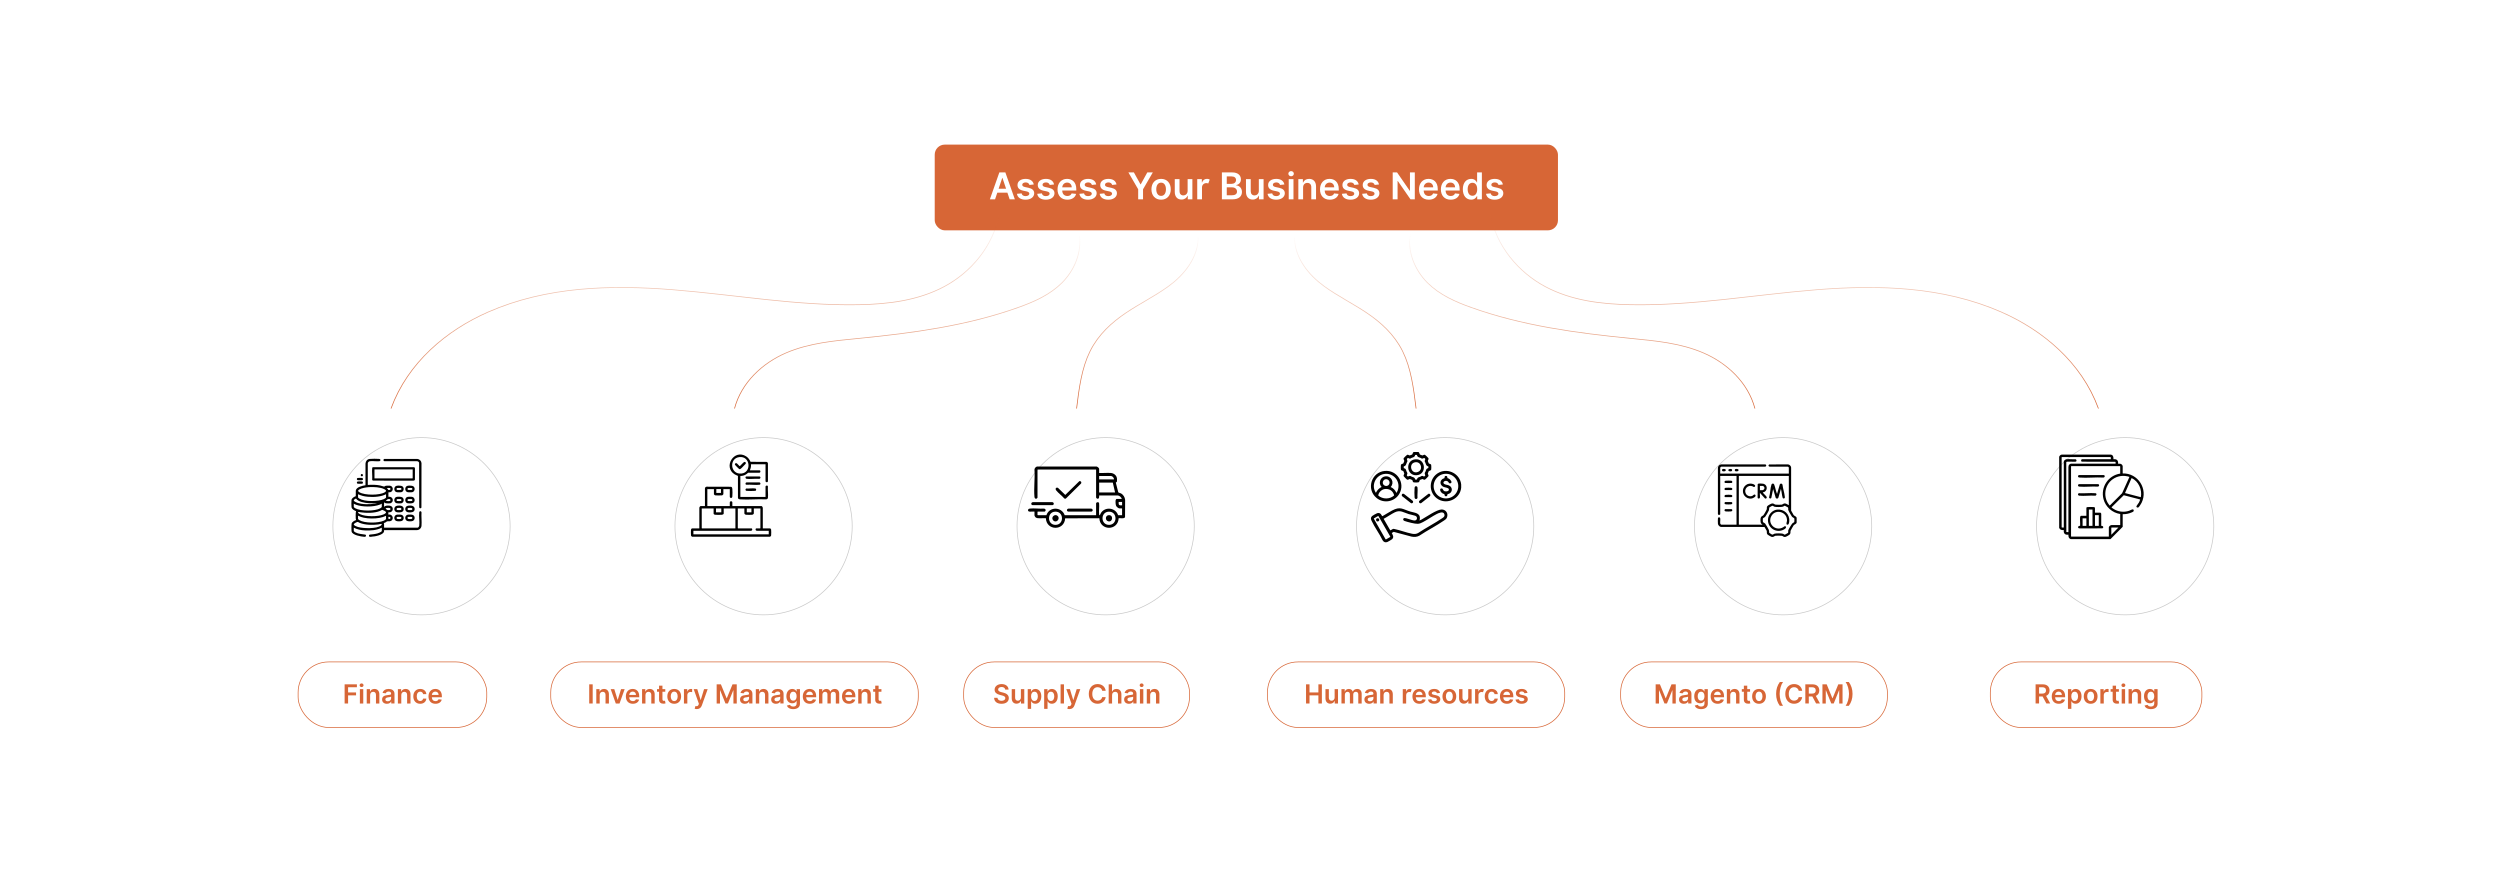 <?xml version="1.0" encoding="UTF-8"?>
<svg id="Layer_1" data-name="Layer 1" xmlns="http://www.w3.org/2000/svg" xmlns:xlink="http://www.w3.org/1999/xlink" viewBox="0 0 860 300">
  <defs>
    <filter id="drop-shadow-5" x="304.4" y="105.076" width="152.16" height="152.16" filterUnits="userSpaceOnUse">
      <feOffset dx="10" dy="10"/>
      <feGaussianBlur result="blur" stdDeviation="15"/>
      <feFlood flood-color="#000" flood-opacity=".06"/>
      <feComposite in2="blur" operator="in"/>
      <feComposite in="SourceGraphic"/>
    </filter>
    <filter id="drop-shadow-6" x="421.52" y="105.076" width="151.68" height="152.16" filterUnits="userSpaceOnUse">
      <feOffset dx="10" dy="10"/>
      <feGaussianBlur result="blur-2" stdDeviation="15"/>
      <feFlood flood-color="#000" flood-opacity=".06"/>
      <feComposite in2="blur-2" operator="in"/>
      <feComposite in="SourceGraphic"/>
    </filter>
    <filter id="drop-shadow-7" x="537.68" y="105.076" width="151.68" height="152.16" filterUnits="userSpaceOnUse">
      <feOffset dx="10" dy="10"/>
      <feGaussianBlur result="blur-3" stdDeviation="15"/>
      <feFlood flood-color="#000" flood-opacity=".06"/>
      <feComposite in2="blur-3" operator="in"/>
      <feComposite in="SourceGraphic"/>
    </filter>
    <filter id="drop-shadow-8" x="655.28" y="105.076" width="151.68" height="152.16" filterUnits="userSpaceOnUse">
      <feOffset dx="10" dy="10"/>
      <feGaussianBlur result="blur-4" stdDeviation="15"/>
      <feFlood flood-color="#000" flood-opacity=".06"/>
      <feComposite in2="blur-4" operator="in"/>
      <feComposite in="SourceGraphic"/>
    </filter>
    <filter id="drop-shadow-9" x="69.2" y="105.076" width="151.68" height="152.16" filterUnits="userSpaceOnUse">
      <feOffset dx="10" dy="10"/>
      <feGaussianBlur result="blur-5" stdDeviation="15"/>
      <feFlood flood-color="#000" flood-opacity=".06"/>
      <feComposite in2="blur-5" operator="in"/>
      <feComposite in="SourceGraphic"/>
    </filter>
    <filter id="drop-shadow-10" x="186.8" y="105.076" width="152.16" height="152.16" filterUnits="userSpaceOnUse">
      <feOffset dx="10" dy="10"/>
      <feGaussianBlur result="blur-6" stdDeviation="15"/>
      <feFlood flood-color="#000" flood-opacity=".06"/>
      <feComposite in2="blur-6" operator="in"/>
      <feComposite in="SourceGraphic"/>
    </filter>
    <linearGradient id="linear-gradient" x1="239.1" y1="140.581" x2="239.1" y2="73.565" gradientUnits="userSpaceOnUse">
      <stop offset="0" stop-color="#d76636"/>
      <stop offset="1" stop-color="#d76636" stop-opacity="0"/>
    </linearGradient>
    <linearGradient id="linear-gradient-2" x1="312.067" y1="140.57" x2="312.067" y2="80.532" xlink:href="#linear-gradient"/>
    <linearGradient id="linear-gradient-3" x1="617.268" y1="140.581" x2="617.268" y2="73.565" xlink:href="#linear-gradient"/>
    <linearGradient id="linear-gradient-4" x1="544.301" y1="140.57" x2="544.301" y2="80.532" xlink:href="#linear-gradient"/>
    <linearGradient id="linear-gradient-5" x1="466.211" y1="140.553" x2="466.211" y2="80.973" xlink:href="#linear-gradient"/>
    <linearGradient id="linear-gradient-6" x1="391.27" y1="140.553" x2="391.27" y2="80.973" xlink:href="#linear-gradient"/>
  </defs>
  <rect y="0" width="860" height="300" fill="#fff"/>
  <g>
    <g>
      <rect x="321.544" y="49.747" width="214.394" height="29.491" rx="3.455" ry="3.455" fill="#d76636"/>
      <g>
        <path d="M340.518,68.561l3.256-9.25h2.069l3.261,9.25h-1.789l-.768-2.281h-3.478l-.764,2.281h-1.789ZM346.096,64.934l-1.251-3.727h-.072l-1.252,3.727h2.575Z" fill="#fff"/>
        <path d="M354.128,63.619c-.127-.456-.524-.867-1.278-.867-.682,0-1.202.325-1.197.795-.004.402.276.646.981.805l1.183.252c1.31.285,1.947.891,1.951,1.879-.004,1.315-1.228,2.214-2.963,2.214-1.703,0-2.773-.755-2.976-2.028l1.594-.153c.14.623.627.948,1.377.948.777,0,1.292-.356,1.292-.831,0-.393-.298-.65-.935-.79l-1.184-.249c-1.333-.275-1.956-.943-1.951-1.955-.004-1.283,1.134-2.104,2.805-2.104,1.626,0,2.565.749,2.791,1.924l-1.49.162Z" fill="#fff"/>
        <path d="M361.104,63.619c-.127-.456-.524-.867-1.278-.867-.682,0-1.202.325-1.197.795-.004.402.276.646.981.805l1.183.252c1.31.285,1.947.891,1.951,1.879-.004,1.315-1.228,2.214-2.963,2.214-1.703,0-2.773-.755-2.976-2.028l1.594-.153c.14.623.627.948,1.377.948.777,0,1.292-.356,1.292-.831,0-.393-.298-.65-.935-.79l-1.184-.249c-1.333-.275-1.956-.943-1.951-1.955-.004-1.283,1.134-2.104,2.805-2.104,1.626,0,2.565.749,2.791,1.924l-1.49.162Z" fill="#fff"/>
        <path d="M363.79,65.133c0-2.142,1.296-3.6,3.284-3.6,1.707,0,3.17,1.07,3.17,3.504v.502h-4.832c.014,1.188.713,1.883,1.77,1.883.705,0,1.247-.307,1.468-.894l1.526.171c-.289,1.206-1.4,1.997-3.017,1.997-2.091,0-3.37-1.387-3.37-3.563ZM368.677,64.436c-.009-.943-.642-1.63-1.581-1.63-.976,0-1.63.745-1.68,1.63h3.261Z" fill="#fff"/>
        <path d="M375.612,63.619c-.127-.456-.524-.867-1.278-.867-.682,0-1.202.325-1.197.795-.004.402.276.646.981.805l1.183.252c1.31.285,1.947.891,1.951,1.879-.004,1.315-1.228,2.214-2.963,2.214-1.703,0-2.773-.755-2.976-2.028l1.594-.153c.14.623.627.948,1.377.948.777,0,1.292-.356,1.292-.831,0-.393-.298-.65-.935-.79l-1.184-.249c-1.333-.275-1.956-.943-1.951-1.955-.004-1.283,1.134-2.104,2.805-2.104,1.626,0,2.565.749,2.791,1.924l-1.49.162Z" fill="#fff"/>
        <path d="M382.588,63.619c-.126-.456-.523-.867-1.278-.867-.682,0-1.202.325-1.197.795-.005.402.275.646.98.805l1.183.252c1.31.285,1.947.891,1.951,1.879-.004,1.315-1.228,2.214-2.963,2.214-1.703,0-2.773-.755-2.977-2.028l1.595-.153c.14.623.628.948,1.377.948.777,0,1.292-.356,1.292-.831,0-.393-.298-.65-.935-.79l-1.184-.249c-1.332-.275-1.956-.943-1.951-1.955-.004-1.283,1.134-2.104,2.805-2.104,1.626,0,2.565.749,2.792,1.924l-1.491.162Z" fill="#fff"/>
        <path d="M390.059,59.31l2.263,4.092h.091l2.263-4.092h1.893l-3.365,5.799v3.451h-1.671v-3.451l-3.365-5.799h1.893Z" fill="#fff"/>
        <path d="M396.095,65.119c0-2.15,1.292-3.586,3.324-3.586s3.324,1.435,3.324,3.586c0,2.146-1.292,3.577-3.324,3.577s-3.324-1.432-3.324-3.577ZM401.086,65.114c0-1.269-.551-2.285-1.657-2.285-1.125,0-1.676,1.017-1.676,2.285,0,1.27.551,2.272,1.676,2.272,1.106,0,1.657-1.003,1.657-2.272Z" fill="#fff"/>
        <path d="M408.541,61.623h1.635v6.938h-1.585v-1.233h-.072c-.316.777-1.048,1.323-2.086,1.323-1.364,0-2.312-.943-2.312-2.61v-4.417h1.635v4.164c0,.881.524,1.437,1.31,1.437.723,0,1.477-.524,1.477-1.581v-4.019Z" fill="#fff"/>
        <path d="M411.849,61.623h1.585v1.156h.072c.253-.804.913-1.256,1.712-1.256.375,0,.686.1.93.253l-.506,1.355c-.176-.081-.379-.144-.645-.144-.854,0-1.513.618-1.513,1.495v4.078h-1.635v-6.938Z" fill="#fff"/>
        <path d="M420.332,59.31h3.541c2.006,0,2.999,1.02,2.999,2.398,0,1.125-.713,1.757-1.617,1.969v.091c.985.05,1.978.872,1.978,2.272,0,1.441-1.039,2.521-3.157,2.521h-3.745v-9.25ZM423.666,63.244c.872,0,1.531-.506,1.531-1.318,0-.714-.51-1.233-1.495-1.233h-1.694v2.552h1.658ZM423.81,67.16c1.215,0,1.721-.515,1.721-1.251,0-.826-.641-1.459-1.675-1.459h-1.848v2.71h1.802Z" fill="#fff"/>
        <path d="M433.035,61.623h1.635v6.938h-1.586v-1.233h-.072c-.315.777-1.047,1.323-2.086,1.323-1.364,0-2.312-.943-2.312-2.61v-4.417h1.635v4.164c0,.881.524,1.437,1.31,1.437.723,0,1.478-.524,1.478-1.581v-4.019Z" fill="#fff"/>
        <path d="M440.336,63.619c-.127-.456-.524-.867-1.278-.867-.683,0-1.201.325-1.197.795-.004.402.275.646.981.805l1.184.252c1.31.285,1.946.891,1.951,1.879-.005,1.315-1.228,2.214-2.963,2.214-1.703,0-2.773-.755-2.977-2.028l1.594-.153c.141.623.628.948,1.378.948.777,0,1.292-.356,1.292-.831,0-.393-.298-.65-.935-.79l-1.183-.249c-1.333-.275-1.956-.943-1.951-1.955-.005-1.283,1.133-2.104,2.805-2.104,1.626,0,2.565.749,2.791,1.924l-1.49.162Z" fill="#fff"/>
        <path d="M443.193,59.753c0-.492.424-.89.948-.89.519,0,.944.398.944.89,0,.488-.425.886-.944.886-.524,0-.948-.398-.948-.886ZM443.319,61.623h1.636v6.938h-1.636v-6.938Z" fill="#fff"/>
        <path d="M448.266,68.561h-1.635v-6.938h1.562v1.179h.082c.316-.772,1.029-1.269,2.068-1.269,1.432,0,2.38.948,2.376,2.61v4.417h-1.636v-4.164c0-.926-.506-1.481-1.35-1.481-.863,0-1.469.578-1.469,1.581v4.064Z" fill="#fff"/>
        <path d="M454.081,65.133c0-2.142,1.296-3.6,3.283-3.6,1.708,0,3.171,1.07,3.171,3.504v.502h-4.833c.014,1.188.714,1.883,1.77,1.883.705,0,1.247-.307,1.469-.894l1.526.171c-.289,1.206-1.4,1.997-3.018,1.997-2.091,0-3.369-1.387-3.369-3.563ZM458.968,64.436c-.009-.943-.642-1.63-1.581-1.63-.975,0-1.63.745-1.68,1.63h3.261Z" fill="#fff"/>
        <path d="M465.904,63.619c-.127-.456-.524-.867-1.278-.867-.683,0-1.201.325-1.197.795-.004.402.275.646.981.805l1.184.252c1.31.285,1.946.891,1.951,1.879-.005,1.315-1.228,2.214-2.963,2.214-1.703,0-2.773-.755-2.977-2.028l1.594-.153c.141.623.628.948,1.378.948.777,0,1.292-.356,1.292-.831,0-.393-.298-.65-.935-.79l-1.183-.249c-1.333-.275-1.956-.943-1.951-1.955-.005-1.283,1.133-2.104,2.805-2.104,1.626,0,2.565.749,2.791,1.924l-1.49.162Z" fill="#fff"/>
        <path d="M472.881,63.619c-.127-.456-.524-.867-1.278-.867-.683,0-1.201.325-1.197.795-.004.402.275.646.981.805l1.184.252c1.31.285,1.946.891,1.951,1.879-.005,1.315-1.228,2.214-2.963,2.214-1.703,0-2.773-.755-2.977-2.028l1.594-.153c.141.623.628.948,1.378.948.777,0,1.292-.356,1.292-.831,0-.393-.298-.65-.935-.79l-1.183-.249c-1.333-.275-1.956-.943-1.951-1.955-.005-1.283,1.133-2.104,2.805-2.104,1.626,0,2.565.749,2.791,1.924l-1.49.162Z" fill="#fff"/>
        <path d="M486.691,68.561h-1.49l-4.358-6.301h-.077v6.301h-1.676v-9.25h1.5l4.354,6.305h.082v-6.305h1.666v9.25Z" fill="#fff"/>
        <path d="M488.133,65.133c0-2.142,1.296-3.6,3.283-3.6,1.708,0,3.171,1.07,3.171,3.504v.502h-4.833c.014,1.188.714,1.883,1.77,1.883.705,0,1.247-.307,1.468-.894l1.527.171c-.289,1.206-1.4,1.997-3.018,1.997-2.091,0-3.369-1.387-3.369-3.563ZM493.019,64.436c-.009-.943-.641-1.63-1.58-1.63-.977,0-1.631.745-1.681,1.63h3.261Z" fill="#fff"/>
        <path d="M495.665,65.133c0-2.142,1.296-3.6,3.283-3.6,1.708,0,3.171,1.07,3.171,3.504v.502h-4.833c.014,1.188.714,1.883,1.77,1.883.705,0,1.247-.307,1.469-.894l1.526.171c-.289,1.206-1.4,1.997-3.018,1.997-2.091,0-3.369-1.387-3.369-3.563ZM500.552,64.436c-.009-.943-.642-1.63-1.581-1.63-.975,0-1.63.745-1.68,1.63h3.261Z" fill="#fff"/>
        <path d="M503.21,65.101c0-2.312,1.26-3.567,2.863-3.567,1.224,0,1.734.735,1.983,1.237h.067v-3.46h1.64v9.25h-1.608v-1.093h-.099c-.258.506-.795,1.215-1.988,1.215-1.635,0-2.858-1.296-2.858-3.582ZM508.155,65.092c0-1.346-.578-2.218-1.63-2.218-1.089,0-1.648.926-1.648,2.218,0,1.301.568,2.249,1.648,2.249,1.043,0,1.63-.903,1.63-2.249Z" fill="#fff"/>
        <path d="M515.497,63.619c-.127-.456-.524-.867-1.278-.867-.682,0-1.201.325-1.197.795-.004.402.275.646.981.805l1.184.252c1.31.285,1.946.891,1.951,1.879-.005,1.315-1.228,2.214-2.963,2.214-1.703,0-2.773-.755-2.977-2.028l1.594-.153c.141.623.628.948,1.378.948.776,0,1.292-.356,1.292-.831,0-.393-.299-.65-.935-.79l-1.183-.249c-1.333-.275-1.956-.943-1.951-1.955-.005-1.283,1.134-2.104,2.805-2.104,1.626,0,2.565.749,2.791,1.924l-1.49.162Z" fill="#fff"/>
      </g>
    </g>
    <g>
      <rect x="102.552" y="227.704" width="64.894" height="22.549" rx="10.479" ry="10.479" fill="#fff" stroke="#d76636" stroke-miterlimit="10" stroke-width=".25"/>
      <g>
        <path d="M118.549,235.41h4.224v1.001h-3.03v1.79h2.74v1.002h-2.74v2.801h-1.194v-6.594Z" fill="#d76636"/>
        <path d="M123.707,235.726c0-.351.303-.634.676-.634.37,0,.673.283.673.634,0,.348-.303.631-.673.631-.373,0-.676-.283-.676-.631ZM123.796,237.059h1.165v4.945h-1.165v-4.945Z" fill="#d76636"/>
        <path d="M127.321,242.004h-1.165v-4.945h1.114v.84h.058c.225-.55.734-.904,1.474-.904,1.021,0,1.697.676,1.694,1.861v3.148h-1.165v-2.969c0-.66-.361-1.056-.963-1.056-.615,0-1.046.412-1.046,1.127v2.897Z" fill="#d76636"/>
        <path d="M131.441,240.616c0-1.114.917-1.4,1.877-1.504.873-.093,1.223-.109,1.223-.444v-.019c0-.486-.296-.764-.837-.764-.57,0-.898.29-1.014.628l-1.088-.154c.258-.901,1.056-1.365,2.096-1.365.943,0,2.009.393,2.009,1.7v3.31h-1.12v-.68h-.039c-.213.416-.676.779-1.452.779-.943,0-1.655-.515-1.655-1.487ZM134.545,240.23v-.582c-.151.122-.763.199-1.069.241-.521.074-.911.261-.911.708,0,.429.348.65.834.65.702,0,1.146-.467,1.146-1.018Z" fill="#d76636"/>
        <path d="M138.038,242.004h-1.165v-4.945h1.114v.84h.058c.225-.55.734-.904,1.474-.904,1.021,0,1.697.676,1.694,1.861v3.148h-1.165v-2.969c0-.66-.361-1.056-.963-1.056-.615,0-1.046.412-1.046,1.127v2.897Z" fill="#d76636"/>
        <path d="M142.177,239.551c0-1.51.915-2.557,2.363-2.557,1.208,0,2.044.705,2.125,1.777h-1.114c-.09-.477-.435-.837-.995-.837-.718,0-1.198.599-1.198,1.597,0,1.011.47,1.619,1.198,1.619.512,0,.895-.306.995-.837h1.114c-.084,1.05-.876,1.787-2.119,1.787-1.478,0-2.37-1.053-2.37-2.55Z" fill="#d76636"/>
        <path d="M147.402,239.56c0-1.526.924-2.566,2.341-2.566,1.217,0,2.26.763,2.26,2.498v.357h-3.445c.01.847.509,1.343,1.262,1.343.502,0,.889-.219,1.046-.638l1.088.123c-.206.859-.998,1.423-2.151,1.423-1.491,0-2.402-.988-2.402-2.54ZM150.886,239.065c-.006-.673-.458-1.162-1.127-1.162-.695,0-1.162.531-1.198,1.162h2.325Z" fill="#d76636"/>
      </g>
    </g>
    <g>
      <rect x="331.5" y="227.704" width="77.693" height="22.549" rx="10.479" ry="10.479" fill="#fff" stroke="#d76636" stroke-miterlimit="10" stroke-width=".25"/>
      <g>
        <path d="M344.552,236.331c-.747,0-1.191.363-1.195.859-.006.551.58.779,1.121.908l.618.154c.992.235,1.935.757,1.938,1.899-.003,1.162-.92,1.951-2.502,1.951-1.536,0-2.511-.737-2.56-2.048h1.175c.048.692.627,1.027,1.375,1.027.779,0,1.313-.377,1.317-.94-.003-.512-.473-.733-1.185-.914l-.75-.193c-1.085-.28-1.758-.824-1.758-1.77-.003-1.165,1.037-1.944,2.421-1.944,1.403,0,2.353.788,2.376,1.902h-1.149c-.061-.56-.531-.892-1.243-.892Z" fill="#d76636"/>
        <path d="M351.185,237.059h1.165v4.945h-1.13v-.879h-.051c-.226.554-.747.943-1.488.943-.972,0-1.648-.673-1.648-1.861v-3.148h1.165v2.969c0,.628.373,1.023.934,1.023.515,0,1.053-.373,1.053-1.127v-2.865Z" fill="#d76636"/>
        <path d="M353.538,237.059h1.147v.817h.067c.177-.357.541-.882,1.414-.882,1.143,0,2.041.895,2.041,2.544,0,1.629-.873,2.553-2.038,2.553-.85,0-1.233-.506-1.417-.866h-.048v2.634h-1.165v-6.8ZM355.844,241.135c.769,0,1.175-.676,1.175-1.603,0-.921-.399-1.581-1.175-1.581-.75,0-1.163.622-1.163,1.581s.418,1.603,1.163,1.603Z" fill="#d76636"/>
        <path d="M359.19,237.059h1.147v.817h.067c.177-.357.541-.882,1.414-.882,1.143,0,2.041.895,2.041,2.544,0,1.629-.873,2.553-2.038,2.553-.85,0-1.233-.506-1.417-.866h-.048v2.634h-1.165v-6.8ZM361.496,241.135c.769,0,1.175-.676,1.175-1.603,0-.921-.399-1.581-1.175-1.581-.75,0-1.163.622-1.163,1.581s.418,1.603,1.163,1.603Z" fill="#d76636"/>
        <path d="M366.008,242.004h-1.165v-6.594h1.165v6.594Z" fill="#d76636"/>
        <path d="M367.15,243.797l.271-.934c.509.148.847.103,1.065-.44l.116-.315-1.794-5.049h1.236l1.14,3.734h.052l1.143-3.734h1.24l-1.996,5.589c-.277.779-.837,1.282-1.739,1.282-.341,0-.602-.078-.734-.133Z" fill="#d76636"/>
        <path d="M379.152,237.635c-.139-.789-.767-1.242-1.568-1.242-1.079,0-1.838.827-1.838,2.314,0,1.514.766,2.314,1.835,2.314.789,0,1.42-.435,1.571-1.207l1.204.007c-.184,1.259-1.224,2.272-2.792,2.272-1.739,0-3.02-1.259-3.02-3.387,0-2.132,1.297-3.387,3.02-3.387,1.462,0,2.588.85,2.792,2.314h-1.204Z" fill="#d76636"/>
        <path d="M382.555,242.004h-1.165v-6.594h1.14v2.488h.058c.229-.56.712-.904,1.472-.904,1.027,0,1.703.667,1.703,1.861v3.148h-1.165v-2.969c0-.666-.361-1.056-.972-1.056-.625,0-1.069.412-1.069,1.127v2.897Z" fill="#d76636"/>
        <path d="M386.704,240.616c0-1.114.917-1.4,1.877-1.504.873-.093,1.223-.109,1.223-.444v-.019c0-.486-.296-.764-.837-.764-.57,0-.898.29-1.014.628l-1.088-.154c.258-.901,1.056-1.365,2.096-1.365.943,0,2.009.393,2.009,1.7v3.31h-1.12v-.68h-.039c-.213.416-.676.779-1.452.779-.943,0-1.655-.515-1.655-1.487ZM389.808,240.23v-.582c-.151.122-.763.199-1.069.241-.521.074-.911.261-.911.708,0,.429.348.65.834.65.702,0,1.146-.467,1.146-1.018Z" fill="#d76636"/>
        <path d="M392.045,235.726c0-.351.303-.634.676-.634.371,0,.673.283.673.634,0,.348-.303.631-.673.631-.373,0-.676-.283-.676-.631ZM392.135,237.059h1.165v4.945h-1.165v-4.945Z" fill="#d76636"/>
        <path d="M395.659,242.004h-1.165v-4.945h1.114v.84h.058c.225-.55.734-.904,1.474-.904,1.021,0,1.697.676,1.694,1.861v3.148h-1.165v-2.969c0-.66-.361-1.056-.963-1.056-.615,0-1.046.412-1.046,1.127v2.897Z" fill="#d76636"/>
      </g>
    </g>
    <g>
      <rect x="436.008" y="227.704" width="102.253" height="22.549" rx="10.479" ry="10.479" fill="#fff" stroke="#d76636" stroke-miterlimit="10" stroke-width=".25"/>
      <g>
        <path d="M449.278,235.41h1.194v2.791h3.056v-2.791h1.197v6.594h-1.197v-2.801h-3.056v2.801h-1.194v-6.594Z" fill="#d76636"/>
        <path d="M459.111,237.059h1.165v4.945h-1.13v-.879h-.052c-.225.554-.747.943-1.487.943-.972,0-1.648-.673-1.648-1.861v-3.148h1.166v2.969c0,.628.373,1.023.934,1.023.515,0,1.053-.373,1.053-1.127v-2.865Z" fill="#d76636"/>
        <path d="M461.463,237.059h1.114v.84h.058c.206-.562.702-.904,1.365-.904.667,0,1.147.345,1.336.904h.052c.219-.55.767-.904,1.484-.904.908,0,1.545.586,1.545,1.69v3.319h-1.168v-3.139c0-.612-.374-.889-.844-.889-.564,0-.895.386-.895.943v3.084h-1.143v-3.188c0-.509-.338-.84-.831-.84-.502,0-.907.412-.907,1.02v3.007h-1.166v-4.945Z" fill="#d76636"/>
        <path d="M469.356,240.616c0-1.114.917-1.4,1.877-1.504.872-.093,1.224-.109,1.224-.444v-.019c0-.486-.297-.764-.837-.764-.57,0-.898.29-1.015.628l-1.088-.154c.257-.901,1.056-1.365,2.096-1.365.943,0,2.009.393,2.009,1.7v3.31h-1.12v-.68h-.039c-.212.416-.676.779-1.452.779-.943,0-1.654-.515-1.654-1.487ZM472.459,240.23v-.582c-.151.122-.763.199-1.069.241-.521.074-.911.261-.911.708,0,.429.349.65.834.65.702,0,1.147-.467,1.147-1.018Z" fill="#d76636"/>
        <path d="M475.952,242.004h-1.166v-4.945h1.114v.84h.058c.226-.55.734-.904,1.475-.904,1.02,0,1.697.676,1.693,1.861v3.148h-1.165v-2.969c0-.66-.36-1.056-.963-1.056-.615,0-1.046.412-1.046,1.127v2.897Z" fill="#d76636"/>
        <path d="M482.55,237.059h1.13v.824h.052c.181-.573.65-.895,1.221-.895.267,0,.489.071.663.181l-.36.966c-.126-.058-.271-.102-.461-.102-.608,0-1.078.44-1.078,1.065v2.907h-1.166v-4.945Z" fill="#d76636"/>
        <path d="M485.876,239.56c0-1.526.924-2.566,2.34-2.566,1.218,0,2.261.763,2.261,2.498v.357h-3.445c.01.847.509,1.343,1.263,1.343.502,0,.889-.219,1.046-.638l1.088.123c-.206.859-.998,1.423-2.15,1.423-1.49,0-2.401-.988-2.401-2.54ZM489.359,239.065c-.007-.673-.457-1.162-1.127-1.162-.695,0-1.162.531-1.197,1.162h2.324Z" fill="#d76636"/>
        <path d="M494.298,238.481c-.091-.325-.374-.618-.911-.618-.486,0-.856.232-.854.566-.003.287.196.461.698.573l.844.181c.934.203,1.388.634,1.391,1.339-.003.938-.875,1.578-2.111,1.578-1.214,0-1.978-.538-2.122-1.445l1.137-.109c.1.443.447.676.981.676.554,0,.921-.255.921-.593,0-.28-.212-.464-.666-.564l-.844-.177c-.95-.196-1.395-.673-1.391-1.395-.004-.914.808-1.5,1.999-1.5,1.159,0,1.829.534,1.99,1.372l-1.062.115Z" fill="#d76636"/>
        <path d="M496.207,239.551c0-1.533.921-2.557,2.369-2.557,1.449,0,2.37,1.023,2.37,2.557,0,1.529-.921,2.55-2.37,2.55-1.448,0-2.369-1.02-2.369-2.55ZM499.765,239.547c0-.904-.394-1.629-1.182-1.629-.802,0-1.194.725-1.194,1.629,0,.905.393,1.62,1.194,1.62.788,0,1.182-.715,1.182-1.62Z" fill="#d76636"/>
        <path d="M505.073,237.059h1.165v4.945h-1.13v-.879h-.052c-.225.554-.746.943-1.487.943-.972,0-1.648-.673-1.648-1.861v-3.148h1.166v2.969c0,.628.373,1.023.934,1.023.515,0,1.053-.373,1.053-1.127v-2.865Z" fill="#d76636"/>
        <path d="M507.426,237.059h1.13v.824h.052c.181-.573.65-.895,1.221-.895.267,0,.489.071.663.181l-.36.966c-.126-.058-.271-.102-.461-.102-.608,0-1.078.44-1.078,1.065v2.907h-1.166v-4.945Z" fill="#d76636"/>
        <path d="M510.751,239.551c0-1.51.914-2.557,2.363-2.557,1.207,0,2.044.705,2.124,1.777h-1.113c-.091-.477-.435-.837-.995-.837-.718,0-1.197.599-1.197,1.597,0,1.011.47,1.619,1.197,1.619.512,0,.895-.306.995-.837h1.113c-.083,1.05-.875,1.787-2.118,1.787-1.478,0-2.369-1.053-2.369-2.55Z" fill="#d76636"/>
        <path d="M515.977,239.56c0-1.526.924-2.566,2.34-2.566,1.218,0,2.261.763,2.261,2.498v.357h-3.445c.01.847.509,1.343,1.263,1.343.502,0,.889-.219,1.046-.638l1.088.123c-.206.859-.998,1.423-2.15,1.423-1.49,0-2.401-.988-2.401-2.54ZM519.46,239.065c-.007-.673-.457-1.162-1.127-1.162-.695,0-1.162.531-1.198,1.162h2.325Z" fill="#d76636"/>
        <path d="M524.398,238.481c-.091-.325-.374-.618-.911-.618-.486,0-.856.232-.854.566-.003.287.196.461.698.573l.844.181c.934.203,1.388.634,1.391,1.339-.003.938-.875,1.578-2.111,1.578-1.214,0-1.978-.538-2.122-1.445l1.137-.109c.1.443.447.676.981.676.554,0,.921-.255.921-.593,0-.28-.212-.464-.666-.564l-.844-.177c-.95-.196-1.394-.673-1.391-1.395-.003-.914.808-1.5,1.999-1.5,1.159,0,1.829.534,1.99,1.372l-1.062.115Z" fill="#d76636"/>
      </g>
    </g>
    <g>
      <rect x="557.505" y="227.704" width="91.761" height="22.549" rx="10.479" ry="10.479" fill="#fff" stroke="#d76636" stroke-miterlimit="10" stroke-width=".25"/>
      <g>
        <path d="M571.01,235.41l1.957,4.778h.077l1.958-4.778h1.462v6.594h-1.147v-4.53h-.061l-1.822,4.511h-.856l-1.822-4.521h-.06v4.54h-1.147v-6.594h1.462Z" fill="#d76636"/>
        <path d="M577.588,240.616c0-1.114.917-1.4,1.877-1.504.872-.093,1.224-.109,1.224-.444v-.019c0-.486-.297-.764-.837-.764-.57,0-.898.29-1.015.628l-1.088-.154c.257-.901,1.056-1.365,2.096-1.365.943,0,2.009.393,2.009,1.7v3.31h-1.12v-.68h-.039c-.212.416-.676.779-1.452.779-.943,0-1.654-.515-1.654-1.487ZM580.691,240.23v-.582c-.151.122-.763.199-1.069.241-.521.074-.911.261-.911.708,0,.429.349.65.834.65.702,0,1.147-.467,1.147-1.018Z" fill="#d76636"/>
        <path d="M582.986,242.712l1.05-.254c.142.271.451.602,1.152.602.663,0,1.147-.299,1.147-1.008v-.936h-.058c-.181.364-.576.817-1.424.817-1.14,0-2.037-.805-2.037-2.417,0-1.626.897-2.522,2.041-2.522.872,0,1.242.524,1.42.882h.065v-.817h1.149v5.025c0,1.246-.985,1.858-2.321,1.858-1.26,0-1.971-.558-2.184-1.23ZM586.342,239.509c0-.936-.412-1.559-1.163-1.559-.775,0-1.175.66-1.175,1.559,0,.911.405,1.51,1.175,1.51.744,0,1.163-.566,1.163-1.51Z" fill="#d76636"/>
        <path d="M588.465,239.56c0-1.526.924-2.566,2.34-2.566,1.218,0,2.261.763,2.261,2.498v.357h-3.445c.01.847.509,1.343,1.263,1.343.502,0,.889-.219,1.046-.638l1.088.123c-.206.859-.998,1.423-2.15,1.423-1.49,0-2.401-.988-2.401-2.54ZM591.948,239.065c-.007-.673-.457-1.162-1.127-1.162-.695,0-1.162.531-1.198,1.162h2.325Z" fill="#d76636"/>
        <path d="M595.206,242.004h-1.166v-4.945h1.114v.84h.058c.226-.55.734-.904,1.475-.904,1.02,0,1.697.676,1.693,1.861v3.148h-1.165v-2.969c0-.66-.36-1.056-.963-1.056-.615,0-1.046.412-1.046,1.127v2.897Z" fill="#d76636"/>
        <path d="M602.027,237.96h-.976v2.557c0,.47.235.573.528.573.144,0,.276-.029.341-.045l.196.911c-.125.041-.353.105-.685.115-.876.026-1.552-.432-1.545-1.361v-2.75h-.702v-.901h.702v-1.185h1.165v1.185h.976v.901Z" fill="#d76636"/>
        <path d="M602.733,239.551c0-1.533.921-2.557,2.369-2.557,1.449,0,2.37,1.023,2.37,2.557,0,1.529-.921,2.55-2.37,2.55-1.448,0-2.369-1.02-2.369-2.55ZM606.291,239.547c0-.904-.394-1.629-1.182-1.629-.802,0-1.194.725-1.194,1.629,0,.905.393,1.62,1.194,1.62.788,0,1.182-.715,1.182-1.62Z" fill="#d76636"/>
        <path d="M612.258,234.615h1.098c-.654.85-1.159,2.562-1.159,4.092,0,1.526.505,3.239,1.159,4.089h-1.098c-.848-1.147-1.275-2.482-1.275-4.089s.428-2.946,1.275-4.092Z" fill="#d76636"/>
        <path d="M618.744,237.635c-.138-.789-.766-1.242-1.567-1.242-1.079,0-1.839.827-1.839,2.314,0,1.514.767,2.314,1.835,2.314.789,0,1.42-.435,1.571-1.207l1.204.007c-.184,1.259-1.223,2.272-2.791,2.272-1.738,0-3.019-1.259-3.019-3.387,0-2.132,1.297-3.387,3.019-3.387,1.462,0,2.589.85,2.791,2.314h-1.204Z" fill="#d76636"/>
        <path d="M621.034,235.41h2.473c1.513,0,2.324.85,2.324,2.108,0,.895-.408,1.559-1.185,1.871l1.427,2.614h-1.333l-1.295-2.415h-1.217v2.415h-1.194v-6.594ZM623.33,238.598c.885,0,1.284-.377,1.284-1.079,0-.701-.399-1.11-1.291-1.11h-1.095v2.189h1.102Z" fill="#d76636"/>
        <path d="M628.383,235.41l1.957,4.778h.077l1.958-4.778h1.462v6.594h-1.147v-4.53h-.061l-1.822,4.511h-.856l-1.822-4.521h-.06v4.54h-1.147v-6.594h1.462Z" fill="#d76636"/>
        <path d="M635.996,242.799h-1.098c.653-.85,1.159-2.562,1.159-4.092,0-1.526-.506-3.239-1.159-4.089h1.098c.848,1.147,1.275,2.482,1.275,4.089s-.428,2.946-1.275,4.092Z" fill="#d76636"/>
      </g>
    </g>
    <g>
      <rect x="684.67" y="227.704" width="72.777" height="22.549" rx="10.479" ry="10.479" fill="#fff" stroke="#d76636" stroke-miterlimit="10" stroke-width=".25"/>
      <g>
        <path d="M700.247,235.41h2.473c1.513,0,2.324.85,2.324,2.108,0,.895-.408,1.559-1.185,1.871l1.427,2.614h-1.333l-1.295-2.415h-1.217v2.415h-1.194v-6.594ZM702.543,238.598c.885,0,1.284-.377,1.284-1.079,0-.701-.399-1.11-1.291-1.11h-1.095v2.189h1.102Z" fill="#d76636"/>
        <path d="M705.8,239.56c0-1.526.924-2.566,2.34-2.566,1.218,0,2.261.763,2.261,2.498v.357h-3.445c.01.847.509,1.343,1.263,1.343.502,0,.889-.219,1.046-.638l1.088.123c-.206.859-.998,1.423-2.15,1.423-1.49,0-2.401-.988-2.401-2.54ZM709.283,239.065c-.007-.673-.457-1.162-1.127-1.162-.695,0-1.162.531-1.197,1.162h2.324Z" fill="#d76636"/>
        <path d="M711.375,237.059h1.147v.817h.067c.177-.357.541-.882,1.413-.882,1.144,0,2.042.895,2.042,2.544,0,1.629-.873,2.553-2.038,2.553-.851,0-1.233-.506-1.417-.866h-.048v2.634h-1.166v-6.8ZM713.681,241.135c.769,0,1.175-.676,1.175-1.603,0-.921-.399-1.581-1.175-1.581-.75,0-1.162.622-1.162,1.581s.418,1.603,1.162,1.603Z" fill="#d76636"/>
        <path d="M716.815,239.551c0-1.533.921-2.557,2.369-2.557,1.449,0,2.37,1.023,2.37,2.557,0,1.529-.921,2.55-2.37,2.55-1.448,0-2.369-1.02-2.369-2.55ZM720.373,239.547c0-.904-.394-1.629-1.182-1.629-.802,0-1.194.725-1.194,1.629,0,.905.393,1.62,1.194,1.62.788,0,1.182-.715,1.182-1.62Z" fill="#d76636"/>
        <path d="M722.528,237.059h1.13v.824h.052c.181-.573.653-.895,1.221-.895.129,0,.311.014.418.032v1.072c-.1-.032-.344-.067-.541-.067-.641,0-1.113.444-1.113,1.072v2.907h-1.166v-4.945Z" fill="#d76636"/>
        <path d="M728.896,237.96h-.976v2.557c0,.47.235.573.528.573.144,0,.276-.029.341-.045l.196.911c-.125.041-.353.105-.685.115-.876.026-1.552-.432-1.545-1.361v-2.75h-.702v-.901h.702v-1.185h1.165v1.185h.976v.901Z" fill="#d76636"/>
        <path d="M729.775,235.726c0-.351.303-.634.676-.634.37,0,.673.283.673.634,0,.348-.303.631-.673.631-.373,0-.676-.283-.676-.631ZM729.865,237.059h1.166v4.945h-1.166v-4.945Z" fill="#d76636"/>
        <path d="M733.39,242.004h-1.166v-4.945h1.114v.84h.058c.226-.55.734-.904,1.475-.904,1.02,0,1.697.676,1.693,1.861v3.148h-1.165v-2.969c0-.66-.36-1.056-.963-1.056-.615,0-1.046.412-1.046,1.127v2.897Z" fill="#d76636"/>
        <path d="M737.709,242.712l1.05-.254c.142.271.451.602,1.152.602.663,0,1.147-.299,1.147-1.008v-.936h-.058c-.181.364-.576.817-1.424.817-1.14,0-2.037-.805-2.037-2.417,0-1.626.897-2.522,2.041-2.522.872,0,1.242.524,1.42.882h.065v-.817h1.149v5.025c0,1.246-.985,1.858-2.321,1.858-1.26,0-1.971-.558-2.184-1.23ZM741.064,239.509c0-.936-.412-1.559-1.163-1.559-.775,0-1.175.66-1.175,1.559,0,.911.405,1.51,1.175,1.51.744,0,1.163-.566,1.163-1.51Z" fill="#d76636"/>
      </g>
    </g>
    <g>
      <rect x="189.454" y="227.704" width="126.438" height="22.549" rx="10.479" ry="10.479" fill="#fff" stroke="#d76636" stroke-miterlimit="10" stroke-width=".25"/>
      <g>
        <path d="M203.886,242.004h-1.194v-6.594h1.194v6.594Z" fill="#d76636"/>
        <path d="M206.293,242.004h-1.165v-4.945h1.114v.84h.058c.225-.55.734-.904,1.475-.904,1.02,0,1.696.676,1.693,1.861v3.148h-1.165v-2.969c0-.66-.361-1.056-.963-1.056-.615,0-1.046.412-1.046,1.127v2.897Z" fill="#d76636"/>
        <path d="M213.121,242.004h-1.288l-1.761-4.945h1.243l1.137,3.674h.051l1.14-3.674h1.24l-1.761,4.945Z" fill="#d76636"/>
        <path d="M215.294,239.56c0-1.526.924-2.566,2.341-2.566,1.217,0,2.26.763,2.26,2.498v.357h-3.445c.01.847.509,1.343,1.262,1.343.502,0,.889-.219,1.046-.638l1.088.123c-.206.859-.998,1.423-2.151,1.423-1.491,0-2.402-.988-2.402-2.54ZM218.778,239.065c-.007-.673-.458-1.162-1.127-1.162-.695,0-1.162.531-1.198,1.162h2.325Z" fill="#d76636"/>
        <path d="M222.036,242.004h-1.165v-4.945h1.114v.84h.058c.225-.55.734-.904,1.474-.904,1.021,0,1.697.676,1.694,1.861v3.148h-1.165v-2.969c0-.66-.361-1.056-.963-1.056-.615,0-1.046.412-1.046,1.127v2.897Z" fill="#d76636"/>
        <path d="M228.857,237.96h-.976v2.557c0,.47.235.573.528.573.145,0,.277-.029.341-.045l.196.911c-.126.041-.354.105-.685.115-.876.026-1.552-.432-1.545-1.361v-2.75h-.702v-.901h.702v-1.185h1.165v1.185h.976v.901Z" fill="#d76636"/>
        <path d="M229.562,239.551c0-1.533.921-2.557,2.37-2.557s2.37,1.023,2.37,2.557c0,1.529-.921,2.55-2.37,2.55s-2.37-1.02-2.37-2.55ZM233.12,239.547c0-.904-.393-1.629-1.182-1.629-.801,0-1.194.725-1.194,1.629,0,.905.393,1.62,1.194,1.62.789,0,1.182-.715,1.182-1.62Z" fill="#d76636"/>
        <path d="M235.276,237.059h1.13v.824h.051c.181-.573.654-.895,1.22-.895.129,0,.312.014.419.032v1.072c-.1-.032-.345-.067-.541-.067-.641,0-1.114.444-1.114,1.072v2.907h-1.165v-4.945Z" fill="#d76636"/>
        <path d="M238.968,243.797l.271-.934c.509.148.847.103,1.065-.44l.116-.315-1.794-5.049h1.236l1.14,3.734h.052l1.143-3.734h1.24l-1.996,5.589c-.277.779-.837,1.282-1.739,1.282-.341,0-.602-.078-.734-.133Z" fill="#d76636"/>
        <path d="M247.991,235.41l1.958,4.778h.077l1.958-4.778h1.461v6.594h-1.146v-4.53h-.061l-1.822,4.511h-.856l-1.822-4.521h-.061v4.54h-1.146v-6.594h1.461Z" fill="#d76636"/>
        <path d="M254.569,240.616c0-1.114.917-1.4,1.877-1.504.873-.093,1.223-.109,1.223-.444v-.019c0-.486-.296-.764-.837-.764-.57,0-.898.29-1.014.628l-1.088-.154c.258-.901,1.056-1.365,2.096-1.365.943,0,2.009.393,2.009,1.7v3.31h-1.12v-.68h-.039c-.213.416-.676.779-1.452.779-.943,0-1.655-.515-1.655-1.487ZM257.673,240.23v-.582c-.151.122-.763.199-1.069.241-.521.074-.911.261-.911.708,0,.429.348.65.834.65.702,0,1.146-.467,1.146-1.018Z" fill="#d76636"/>
        <path d="M261.166,242.004h-1.165v-4.945h1.114v.84h.058c.225-.55.734-.904,1.474-.904,1.021,0,1.697.676,1.694,1.861v3.148h-1.165v-2.969c0-.66-.361-1.056-.963-1.056-.615,0-1.046.412-1.046,1.127v2.897Z" fill="#d76636"/>
        <path d="M265.286,240.616c0-1.114.917-1.4,1.877-1.504.873-.093,1.223-.109,1.223-.444v-.019c0-.486-.296-.764-.837-.764-.57,0-.898.29-1.014.628l-1.088-.154c.258-.901,1.056-1.365,2.096-1.365.943,0,2.009.393,2.009,1.7v3.31h-1.12v-.68h-.039c-.213.416-.676.779-1.452.779-.943,0-1.655-.515-1.655-1.487ZM268.39,240.23v-.582c-.151.122-.763.199-1.069.241-.521.074-.911.261-.911.708,0,.429.348.65.834.65.702,0,1.146-.467,1.146-1.018Z" fill="#d76636"/>
        <path d="M270.685,242.712l1.049-.254c.142.271.451.602,1.153.602.663,0,1.146-.299,1.146-1.008v-.936h-.058c-.18.364-.576.817-1.423.817-1.14,0-2.038-.805-2.038-2.417,0-1.626.898-2.522,2.041-2.522.873,0,1.243.524,1.42.882h.065v-.817h1.149v5.025c0,1.246-.985,1.858-2.321,1.858-1.259,0-1.97-.558-2.183-1.23ZM274.04,239.509c0-.936-.412-1.559-1.162-1.559-.776,0-1.175.66-1.175,1.559,0,.911.406,1.51,1.175,1.51.744,0,1.162-.566,1.162-1.51Z" fill="#d76636"/>
        <path d="M276.164,239.56c0-1.526.924-2.566,2.341-2.566,1.217,0,2.26.763,2.26,2.498v.357h-3.445c.01.847.509,1.343,1.262,1.343.502,0,.889-.219,1.046-.638l1.088.123c-.206.859-.998,1.423-2.151,1.423-1.491,0-2.402-.988-2.402-2.54ZM279.647,239.065c-.007-.673-.458-1.162-1.127-1.162-.695,0-1.162.531-1.198,1.162h2.325Z" fill="#d76636"/>
        <path d="M281.739,237.059h1.114v.84h.058c.206-.562.702-.904,1.365-.904.666,0,1.147.345,1.336.904h.051c.219-.55.767-.904,1.484-.904.908,0,1.545.586,1.545,1.69v3.319h-1.169v-3.139c0-.612-.373-.889-.843-.889-.564,0-.895.386-.895.943v3.084h-1.143v-3.188c0-.509-.338-.84-.831-.84-.502,0-.908.412-.908,1.02v3.007h-1.165v-4.945Z" fill="#d76636"/>
        <path d="M289.65,239.56c0-1.526.924-2.566,2.341-2.566,1.217,0,2.26.763,2.26,2.498v.357h-3.445c.01.847.509,1.343,1.262,1.343.502,0,.889-.219,1.046-.638l1.088.123c-.206.859-.998,1.423-2.151,1.423-1.491,0-2.402-.988-2.402-2.54ZM293.134,239.065c-.006-.673-.458-1.162-1.127-1.162-.695,0-1.162.531-1.198,1.162h2.325Z" fill="#d76636"/>
        <path d="M296.392,242.004h-1.165v-4.945h1.114v.84h.058c.225-.55.734-.904,1.475-.904,1.02,0,1.696.676,1.693,1.861v3.148h-1.165v-2.969c0-.66-.361-1.056-.963-1.056-.615,0-1.046.412-1.046,1.127v2.897Z" fill="#d76636"/>
        <path d="M303.213,237.96h-.976v2.557c0,.47.235.573.528.573.145,0,.277-.029.341-.045l.196.911c-.126.041-.354.105-.685.115-.875.026-1.552-.432-1.545-1.361v-2.75h-.702v-.901h.702v-1.185h1.165v1.185h.976v.901Z" fill="#d76636"/>
      </g>
    </g>
    <g>
      <circle cx="370.346" cy="171.024" r="30.486" fill="#fff" filter="url(#drop-shadow-5)" stroke="#c9c9c9" stroke-linecap="round" stroke-linejoin="round" stroke-width=".25"/>
      <circle cx="487.135" cy="171.024" r="30.486" fill="#fff" filter="url(#drop-shadow-6)" stroke="#c9c9c9" stroke-linecap="round" stroke-linejoin="round" stroke-width=".25"/>
      <circle cx="603.385" cy="171.024" r="30.486" fill="#fff" filter="url(#drop-shadow-7)" stroke="#c9c9c9" stroke-linecap="round" stroke-linejoin="round" stroke-width=".25"/>
      <circle cx="721.059" cy="171.024" r="30.486" fill="#fff" filter="url(#drop-shadow-8)" stroke="#c9c9c9" stroke-linecap="round" stroke-linejoin="round" stroke-width=".25"/>
      <circle cx="134.999" cy="171.024" r="30.486" fill="#fff" filter="url(#drop-shadow-9)" stroke="#c9c9c9" stroke-linecap="round" stroke-linejoin="round" stroke-width=".25"/>
      <circle cx="252.673" cy="171.024" r="30.486" fill="#fff" filter="url(#drop-shadow-10)" stroke="#c9c9c9" stroke-linecap="round" stroke-linejoin="round" stroke-width=".25"/>
      <g>
        <path d="M125.314,184.666c-1.04-.07-4.066-.565-4.361-1.789-.086-.356-.083-2.451.014-2.793.16-.564.99-1.016,1.519-1.179-.033-.166-.093-.319-.105-.492-.04-.595-.035-1.448-0-2.045.011-.187.044-.344.109-.517-.635-.3-1.502-.656-1.574-1.467-.051-.571-.059-1.795.002-2.357.074-.69.886-1.115,1.457-1.343.059-.095-.021-1.597.014-1.896.15-1.267,2.313-1.698,3.339-1.869l.004-7.454c.056-.804.561-1.491,1.395-1.589.751-.088,2.588-.084,3.348-.009.542.054.504.731.052.791-.998.133-2.355-.156-3.34.01-.285.048-.667.395-.667.694v7.458c1.401-.1,2.86-.093,4.242.181.268.053,1.27.396,1.387.391.101-.004.246-.164.356-.215.293-.135,1.284-.135,1.632-.096,1.029.116,1.341,1.503.462,2.085-.365.242-.611.111-.989.215v1.472s.063.042.063.042c.884-.122,1.606.525,1.42,1.435-.072.353-.542.78-.903.824-.344.042-1.395.035-1.685-.097-.143-.065-.253-.189-.384-.271v1.57c.446-.481,1.191-.469,1.808-.421.567.044,1.11.361,1.176.97.104.963-.627,1.438-1.518,1.335v.785c1.736-.327,2.164,2.129.392,2.302-.229.022-.687-.053-.862.028-.089.041-.341.266-.489.348-.192.106-.402.188-.611.254-.017.022.105.192.105.234v1.335h11.542c.225,0,.515-.436.545-.659.19-1.394-.162-3.191.003-4.602.065-.55.732-.528.787,0-.098,1.49.127,3.137.001,4.609-.07.822-.763,1.49-1.598,1.49h-11.28c-.002.144.013.289-.013.432-.223,1.27-3.233,1.803-4.301,1.822l-.083.049h-.576c-.273-.175-.32-.614.002-.755.913-.092,1.835-.167,2.72-.423.279-.081,1.466-.517,1.466-.837v-1.125c-1.727.908-3.911,1.04-5.839.945-1.266-.063-2.675-.343-3.792-.945v1.125c0,.134.464.439.592.507,1.022.543,2.306.576,3.426.761.296.222.208.579-.092.747-.104-.005-.211.007-.314,0ZM126.978,167.568c-.911.055-2.618.312-3.376.812-.598.394-.508.62.054.961,1.791,1.089,6.963,1.101,8.741-.018.667-.419.427-.72-.157-1.028-1.365-.72-3.736-.819-5.262-.727ZM134.134,167.866c-.249-.069-.787.051-1.073,0,.167.226.415.378.479.672.034.021.466.021.54.007.34-.063.289-.614.054-.679ZM132.799,170.012c-.395.189-.794.359-1.216.485-1.986.59-4.728.595-6.74.118-.583-.139-1.127-.367-1.674-.603v1.073c0,.12.347.368.455.434,1.81,1.118,6.511,1.047,8.426.177.154-.07.75-.399.75-.559v-1.125ZM129.71,173.048c-1.728.17-3.599.134-5.274-.353-.767-.223-1.498-.537-1.974-1.205-.293.148-.668.304-.761.647-.017.322.867.697,1.139.794,1.756.629,4.323.638,6.147.31l.723-.192ZM132.747,172.314c.413.022,1.782.324,1.559-.433-.073-.249-.694-.243-.894-.183-.036.011-.537.413-.586.461-.051.05-.099.069-.079.156ZM131.333,173.257c-.219.159-.469.258-.72.353-2.208.839-5.984.839-8.191,0-.251-.095-.501-.195-.72-.353v1.125c0,.128.373.386.488.454,1.801,1.063,6.854,1.064,8.654,0,.116-.068.488-.325.488-.454v-1.125ZM132.995,174.735c-.18.032-.275.111-.349.276.168.082.459.392.611.431.347.089,1.303.081,1.033-.51-.13-.285-1.021-.247-1.295-.198ZM131.424,175.412c-.093.012-.601.314-.772.382-1.914.761-4.6.728-6.612.437-.211-.03-.863-.285-.871.033.065.269.425.48.66.597,1.883.939,6.13.917,8.064.121.283-.117,1.09-.478.857-.876-.134-.228-1.078-.726-1.325-.694ZM132.799,177.444c-.717.337-1.468.568-2.249.708-1.683.3-3.717.29-5.394-.052-.693-.141-1.37-.363-1.987-.708v1.125c0,.101.338.341.436.401,1.813,1.119,6.51,1.075,8.428.193.294-.135.556-.292.766-.542v-1.125ZM133.584,177.81l.049.71c.945.178.926-.91-.049-.71ZM122.999,179.545c-.274.034-1.293.529-1.293.855,0,.401,1.099.779,1.422.877,1.743.528,6.548.707,7.969-.538.166-.146.425-.524.056-.525-.239-.001-.765.165-1.058.203-1.957.256-4.5.194-6.35-.542-.202-.081-.575-.352-.746-.331Z"/>
        <path d="M128.282,160.708h14.162c.174.048.295.199.3.38l-.012,3.915c-.076.243-.292.353-.537.353l-13.85-.025c-.152-.04-.312-.138-.313-.315.113-1.257-.142-2.754.002-3.981.02-.17.071-.284.248-.328ZM141.959,161.481h-13.138v3.088h13.06l.079-.079v-3.009Z"/>
        <path d="M132.155,157.881l11.402-.013c.756.065,1.374.682,1.439,1.439l-.025,15.313c-.193.376-.72.296-.763-.133l-.034-15.3c-.112-.311-.386-.525-.722-.534l-11.255.001c-.384-.148-.401-.581-.043-.773Z"/>
        <path d="M136.66,173.951c.977-.134,2.312-.024,2.213,1.271-.084,1.102-1.342,1.095-2.176,1.02-1.391-.124-1.433-2.1-.037-2.291ZM136.763,174.735c-.458.082-.424.617-.106.709.13.038.979.033,1.137.007.389-.061.394-.596.032-.706-.172-.052-.873-.045-1.063-.011Z"/>
        <path d="M136.554,177.037c.372-.062,1.369-.049,1.701.106.858.402.818,1.717-.049,2.068-.419.17-1.502.182-1.912-.003-1.003-.451-.818-1.991.261-2.172ZM136.657,177.821c-.314.091-.344.573.024.687.187.058.861.064,1.062.032.405-.064.471-.598.137-.707-.129-.042-1.095-.05-1.222-.012Z"/>
        <path d="M140.428,173.951c.971-.133,2.313-.013,2.213,1.271-.086,1.102-1.34,1.095-2.176,1.02-1.391-.124-1.433-2.1-.037-2.291ZM140.478,174.733c-.372.083-.392.612-.053.711.13.038.978.033,1.137.007.389-.061.394-.596.032-.706-.155-.047-.952-.049-1.117-.012Z"/>
        <path d="M140.322,177.037c.372-.062,1.369-.049,1.701.106.836.392.82,1.674-.011,2.054-.411.188-1.54.196-1.95.012-1.003-.45-.819-1.991.261-2.172ZM140.425,177.821c-.314.091-.344.573.024.687.187.058.861.064,1.062.032.405-.064.471-.598.137-.707-.129-.042-1.095-.05-1.222-.012Z"/>
        <path d="M140.27,167.094c.448-.076,1.557-.072,1.924.197.788.577.468,1.928-.47,2.042-.296.036-1.116.034-1.41-.006-1.195-.163-1.203-2.036-.044-2.233ZM140.426,167.877c-.319.073-.331.552-.041.646.164.053,1.217.048,1.341-.026.209-.124.173-.551-.067-.62-.129-.037-1.09-.033-1.234 0Z"/>
        <path d="M136.502,167.094c.448-.076,1.557-.072,1.924.197.788.577.468,1.928-.47,2.042-.296.036-1.116.034-1.41-.006-1.201-.164-1.192-2.038-.044-2.233ZM136.657,167.877c-.319.073-.331.552-.041.646.164.053,1.217.048,1.341-.026.209-.124.173-.551-.067-.62-.129-.037-1.09-.033-1.234 0Z"/>
        <path d="M136.502,170.914c.448-.076,1.557-.072,1.924.197.788.577.468,1.928-.47,2.042-.344.042-1.395.035-1.685-.097-.973-.441-.775-1.971.231-2.142ZM136.657,171.698c-.319.073-.331.552-.041.646.164.053,1.217.048,1.341-.026.209-.124.173-.551-.067-.62-.129-.037-1.09-.033-1.234 0Z"/>
        <path d="M140.27,170.914c.285-.049,1.156-.048,1.448-.008.991.135,1.27,1.537.415,2.08-.34.216-1.409.217-1.819.161-1.195-.163-1.203-2.036-.044-2.233ZM140.426,171.698c-.319.073-.331.552-.041.646.164.053,1.217.048,1.341-.026.209-.124.173-.551-.067-.62-.129-.037-1.09-.033-1.234 0Z"/>
        <path d="M124.777,165.079c-.049.053-.245.11-.325.119-.279.031-1.093.037-1.359-.004-.444-.07-.45-.68-.044-.771.208-.046,1.277-.043,1.503-.008.303.048.412.461.225.664Z"/>
        <path d="M123.102,165.628c.227-.04,1.23-.049,1.442-.002.404.09.424.677.052.763-.182.042-1.363.041-1.548,0-.399-.089-.403-.68.054-.761Z"/>
        <path d="M124.41,163.059c.467-.085.635.668.185.767-.606.132-.64-.684-.185-.767Z"/>
      </g>
      <g>
        <path d="M238.09,184.628c-.253-.172-.358-.186-.389-.521-.037-.413-.055-1.544.006-1.929.021-.135.237-.417.355-.417h2.509v-7.141c0-.122.283-.524.414-.524h1.516v-6.148c0-.223.336-.535.578-.525l8.412.027c.314.1.399.366.433.67.068.61.074,2.085.001,2.689-.092.758-.876.539-.876.061v-2.619h-2.206v1.682c0,.157-.291.448-.466.472-.366.049-2.031.056-2.371-.006-.144-.026-.416-.285-.416-.411v-1.737h-2.261v5.845h7.72v-1.241c0-.563.882-.564.882,0v1.241h10.063c.161,0,.414.432.414.579v7.086h2.509c.118,0,.334.282.355.417.061.386.043,1.517.006,1.929-.03.335-.136.349-.389.521h-26.798ZM248.015,168.25h-1.599v1.323h1.599v-1.323ZM245.479,174.923h-4.08v6.755l.083.083h11.497v-6.838h-4.025v1.737c0,.236-.367.396-.576.416-.505.049-2.008.069-2.481-.006-.135-.021-.417-.237-.417-.355v-1.792ZM248.126,174.923h-1.82v1.323h1.82v-1.323ZM256.066,174.923h-2.261v6.755l.083.083h4.687c.166,0,.323.542.057.719-.036.024-.253.108-.278.108h-19.823v1.213h25.916v-1.213h-4.108c-.025,0-.241-.084-.278-.108-.266-.177-.109-.719.057-.719h1.379l.083-.083v-6.755h-2.261v1.682c0,.166-.294.437-.472.466-.429.068-1.745.048-2.205.006-.23-.021-.576-.232-.576-.471v-1.682ZM258.492,174.923h-1.599v1.323h1.599v-1.323Z"/>
        <path d="M263.344,159.703h-4.935l-.079.089c.097.679-.103,1.387-.39,2.006h3.391c.261,0,.429.704-.067.816l-3.902.013c-.256.163-.458.388-.717.552-.571.36-1.28.579-1.959.55v7.224h8.657v-3.557c0-.375.737-.586.824-.052-.101,1.233.146,2.71.004,3.913-.042.359-.357.504-.688.525-2.875-.164-5.979.211-8.827 0-.367-.027-.748-.096-.798-.525l-.006-7.548c-.344-.19-.739-.294-1.091-.508-4.163-2.533-.234-8.904,3.94-6.201.719.466,1.127,1.111,1.495,1.869l5.343.005c.31-.005.602.21.633.525v6.123c-.071.612-.828.371-.828-.001v-5.817ZM254.344,157.237c-3.651.412-3.16,6.097.751,5.659,3.52-.395,3.061-6.089-.751-5.659Z"/>
        <path d="M256.824,165.947l4.395-.01c.48.076.523.765.004.825-1.375.16-3.056-.119-4.464-.004-.466-.073-.389-.768.065-.81Z"/>
        <path d="M256.712,163.906l4.561-.008c.508.08.375.862-.162.824-1.329-.109-2.89.146-4.191,0-.593-.067-.61-.723-.209-.815Z"/>
        <path d="M256.767,168.041c.918.077,2.136-.145,3.018-.008.465.072.464.749,0,.821-.455.07-2.519.072-2.971 0-.471-.075-.506-.679-.047-.812Z"/>
        <path d="M256.157,158.892c.343-.018.515.391.343.666-.549.477-1.084,1.229-1.646,1.662-.238.184-.371.267-.635.081-.139-.098-1.366-1.322-1.395-1.417-.101-.333.154-.635.5-.557.281.064,1.015,1.059,1.162,1.033.392-.267,1.242-1.446,1.67-1.468Z"/>
      </g>
      <g>
        <path d="M377.259,160.484c.284.086.848.498.848.814v1.401c1.301.079,2.724-.106,4.011.001,1.003.084,1.953.766,2.104,1.808.032.221.058.956.003,1.142-.059.202-.382.263-.378.397l.832,3.281c.097.175.628.256.867.372.858.416,1.426,1.34,1.5,2.281l-.032,5.902c-.197.646-1.662.302-2.189.387-.234,4.39-6.415,4.391-6.654.001l-11.748.037c-.285,4.366-6.445,4.328-6.646-.038-.882-.124-2.856.284-3.525-.291-.118-.102-.39-.523-.39-.653v-1.336c-.408-.072-1.72.122-1.994-.06-.083-.055-.136-.201-.224-.266v-.326c.179-.25.303-.355.62-.391,1.511-.172,3.341.123,4.886.006.379.046.679.373.511.759-.024.056-.22.277-.244.277h-2.413l-.098.098v1.042l.098.098h2.968c1.02-3.02,5.199-2.959,6.294,0h10.795v-4.072c0-.356.893-.669,1.03-.051.134,1.234-.13,2.693.011,3.898.02.174.15.34.269.185.111-.144.226-.533.359-.737,1.498-2.287,5.059-1.806,5.897.776h1.37v-2.345h-.946c-.32,0-.92-.528-1.078-.812-.234-.42-.264-1.541-.19-2.018.023-.146.219-.427.355-.427h1.728c.001-.477-.845-1.173-1.272-1.173h-6.49c.041.51.051,1.244-.668,1.091-.136-.029-.376-.291-.376-.407v-9.61h-20.155v9.675c0,.051-.171.249-.235.286-.458.262-.771-.097-.812-.543-.272-2.976.21-6.365.004-9.385.027-.537.388-.87.847-1.076h20.547ZM383.195,164.914c.097-.5-.541-1.173-1.011-1.173h-4.077v1.173h5.088ZM382.803,166.022h-4.696v3.388h5.479l-.783-3.388ZM386,172.668h-1.174c-.11,1.022.151,1.282,1.174,1.173v-1.173ZM363.025,176.008c-2.963.059-2.856,4.688.179,4.546,2.905-.136,2.803-4.606-.179-4.546ZM381.477,176.016c-2.982.031-2.933,4.577.055,4.54,2.968-.037,2.914-4.572-.055-4.54Z"/>
        <path d="M371.305,165.513c.524-.116.856.393.569.832l-5.244,5.186c-.195.067-.404.04-.558-.101-.778-.935-2.011-1.798-2.741-2.735-.454-.583-.032-1.166.616-.875l2.507,2.433,4.85-4.739Z"/>
        <path d="M367.523,174.963l7.747-.015c.669.025.885.855.199,1.046l-7.963-.002c-.655-.075-.633-.912.017-1.028Z"/>
        <path d="M355.194,172.746l6.771-.015c.697.082.717.969.065,1.045l-6.786 0c-.658-.076-.622-.838-.05-1.03Z"/>
        <path d="M381.22,177.244c1.888-.349,1.67,2.487.03,2.09-1.116-.27-1.065-1.899-.03-2.09Z"/>
        <path d="M363.864,177.513c.982.981-.524,2.582-1.545,1.51-1.011-1.062.578-2.475,1.545-1.51Z"/>
      </g>
      <g>
        <path d="M487.934,155.49c.326.106.376.763.541.878.054.038.742.303.805.305.279.009.52-.341.9-.221.109.034,1.065.97,1.148,1.099.291.457-.199.726-.142,1.073.009.056.288.75.317.781.159.17.715.145.829.511.06.191.058,1.437,0,1.629-.12.395-.743.378-.85.538-.027.041-.303.762-.306.805-.018.263.343.519.222.902-.043.137-1.082,1.174-1.217,1.217-.425.137-.611-.238-.902-.221-.043.003-.766.281-.804.307-.192.134-.138.687-.495.83-.193.077-1.46.084-1.67.019-.399-.121-.327-.658-.511-.83-.031-.029-.725-.308-.78-.317-.364-.059-.582.451-1.072.142-.127-.08-1.064-1.041-1.098-1.149-.121-.383.24-.64.222-.902-.003-.043-.279-.764-.306-.805-.124-.186-.791-.115-.874-.638-.036-.226-.036-1.336.024-1.528.115-.366.671-.342.829-.511.029-.031.308-.725.317-.781.057-.346-.433-.615-.142-1.073.082-.129,1.039-1.065,1.148-1.099.38-.12.621.23.9.221.063-.002.751-.268.805-.305.165-.114.216-.771.541-.878h1.621ZM487.427,156.497h-.606c-.136.795-.638.776-1.255,1.022-.208.083-.36.29-.627.254-.239-.033-.466-.31-.716-.166-.496.287-.142.531-.095.851.061.417-.1.426-.214.714-.256.65-.243,1.085-1.032,1.288l.013.573c.773.177.721.514.957,1.132.127.332.335.43.275.839-.034.229-.262.393-.125.63.285.495.507.17.797.106.438-.096.542.132.892.265.637.243.945.194,1.162.971l.572-.013c.177-.774.514-.722,1.131-.958.349-.133.454-.361.892-.265.22.048.308.272.578.114.475-.278.167-.491.105-.798-.09-.451.128-.533.264-.891.252-.661.183-.914.97-1.164l-.011-.573c-.773-.127-.781-.646-1.021-1.255-.113-.287-.275-.297-.214-.714.034-.229.262-.394.126-.63-.332-.577-.672-.004-1.067-.056-.192-.025-.331-.188-.497-.254-.617-.245-1.118-.227-1.255-1.022Z"/>
        <path d="M502.647,166.657c.029.287.028.835,0,1.123-.36,3.703-4.566,5.83-7.794,4.025-3.661-2.047-3.537-7.394.208-9.277,3.205-1.611,7.224.552,7.586,4.129ZM497.023,162.995c-2.894.265-4.663,3.328-3.47,5.993,1.391,3.108,5.763,3.328,7.499.409,1.767-2.97-.622-6.714-4.029-6.403Z"/>
        <path d="M488.308,179.072c.238-.128.49-.234.727-.364,1.617-.887,5.238-3.45,6.909-3.447,1.488.003,2.358,1.445,1.788,2.792-.209.495-.531.693-.952.982-2.699,1.856-5.762,3.395-8.494,5.225-.829.468-1.803.535-2.723.333l-6.131-1.637-.669.395c.33.701.824,1.329.192,2.053-.178.204-1.417.925-1.702,1.042-.692.282-1.298.013-1.652-.617-1.087-2.253-2.737-4.449-3.785-6.693-.28-.598-.355-1.133.189-1.623.205-.185,1.446-.877,1.716-.966.46-.15.931-.082,1.278.277.135.139.412.766.549.745,1.112-.619,2.18-1.343,3.304-1.939,2.895-1.535,3.582-.466,6.339.354,1.482.441,3.444.435,3.242,2.558-.018.192-.128.34-.124.53ZM487.226,177.659c-.071-.075-.262-.194-.363-.23-.666-.237-1.559-.362-2.281-.587-1.768-.549-2.905-1.515-4.754-.611-1.301.636-2.569,1.575-3.863,2.246l2.284,3.958c.455-.079.776-.604,1.293-.488,2.054.409,4.16,1.271,6.197,1.66.787.15,1.323.132,2.05-.22,2.744-1.825,5.778-3.378,8.493-5.226.484-.33.79-.657.569-1.308-.366-1.078-1.928-.385-2.601-.039-1.607.826-3.153,1.953-4.757,2.788-.582.303-1.099.557-1.776.594-1.004.054-3.514-.615-4.523-.969-.8-.281-.521-1.04.024-1.026.553.013,1.889.557,2.543.703.461.103.92.284,1.358.008.408-.258.419-.922.105-1.254ZM474.136,177.46l-1.511.864-.019.14,4.045,7.067c.044.032.089.029.14.021.077-.012,1.236-.685,1.351-.775.06-.046.129-.084.118-.172l-4.125-7.145Z"/>
        <path d="M476.388,161.997c4.19-.364,7.082,4.143,5.011,7.822-1.581,2.807-5.406,3.534-7.895,1.454-3.602-3.01-1.765-8.871,2.885-9.275ZM480.329,169.527c.086.065.415-.625.447-.706,1.229-3.127-1.395-6.349-4.698-5.762-2.946.523-4.478,3.989-2.763,6.468.402-.905,1.088-1.575,1.962-2.027-1.289-1.284-.407-3.552,1.401-3.652,2.024-.113,3.091,2.216,1.717,3.682.851.37,1.619,1.116,1.933,1.997ZM476.571,164.863c-.557.095-.969.752-.893,1.297.163,1.154,1.737,1.372,2.208.393.441-.915-.321-1.86-1.315-1.69ZM476.323,168.233c-1.018.138-2.136,1.183-2.201,2.228,1.505,1.334,3.922,1.345,5.429,0,.081-.179-.212-.746-.319-.929-.61-1.044-1.728-1.459-2.909-1.299Z"/>
        <path d="M491.407,169.852c.539-.126.827.409.518.83l-3.033,2.392c-.478.264-.997-.329-.648-.773l3.163-2.449Z"/>
        <path d="M482.492,169.852c.149-.045.344-.023.477.058l2.965,2.336c.443.406-.015,1.067-.54.852l-3.039-2.386c-.273-.199-.164-.77.137-.86Z"/>
        <path d="M486.918,167.295c.375-.112.661.077.706.453.127,1.073-.095,2.392-.005,3.491-.086.552-.922.577-.995-.057-.083-.715-.084-2.721,0-3.434.019-.164.126-.403.295-.453Z"/>
        <path d="M486.861,158.004c3.637-.341,4.071,5.199.48,5.47-3.577.27-4.018-5.139-.48-5.47ZM486.921,159c-2.567.314-1.572,4.313.849,3.345,1.881-.753,1.122-3.585-.849-3.345Z"/>
        <path d="M497.916,164.467c.017.02.374.109.485.17.463.255,1.427,1.342.572,1.618-.613.198-.594-.487-1.031-.722-.983-.53-2.078.619-.886,1.074.601.23,1.191.172,1.757.612.915.713.782,2.077-.278,2.591-.147.071-.518.147-.565.183-.129.099.045.75-.589.724-.572-.024-.395-.608-.53-.723-.054-.046-.431-.145-.582-.229-.462-.258-1.007-.936-.826-1.489.086-.264.437-.293.662-.218.325.108.253.857,1.03.965.519.072,1.421-.042,1.256-.759-.113-.487-1.308-.572-1.745-.748-1.28-.513-1.541-1.995-.379-2.782.142-.096.615-.24.637-.266.074-.087-.129-.775.535-.747.602.025.406.664.476.746Z"/>
        <path d="M473.829,178.272c.569-.092.921.745.35,1.042-.801.417-1.17-.909-.35-1.042Z"/>
      </g>
      <g>
        <path d="M618.053,179.744c-.101.542-.785.656-1.03.954-.114.139-1.066,1.823-1.083,1.932-.064.413.077.765-.215,1.16-.2.27-1.328.909-1.665.929-.566.033-.677-.296-1.085-.401-.256-.066-1.903-.069-2.194-.022-.394.063-.591.483-1.22.42-.253-.025-1.425-.696-1.584-.902-.323-.418-.095-.813-.238-1.243-.041-.123-.618-1.13-.696-1.208-.037-.037-.056-.087-.126-.086l-14.949-.024c-.475-.09-.936-.587-.998-1.065-.041-.309-.054-1.669.007-1.941.089-.4.682-.398.771,0,.113.505-.07,1.303.014,1.837.02.129.228.4.341.4h5.264v-16.769h-5.608v13.145c0,.278-.724.508-.795-.105l-.001-15.819c.036-.643.539-1.164,1.19-1.191l15.083-.001c.524.123.43.781-.109.796l-14.975-.003c-.119-.038-.394.282-.394.347v2.037h23.596v-2.09c0-.1-.266-.323-.396-.292l-6.139.002c-.474-.057-.612-.465-.236-.767l6.482-.029c.54.048,1.051.534,1.085,1.084l.001,14.811c.015.091.78,1.449.872,1.562.245.298.929.411,1.03.954v1.587ZM615.354,163.716h-17.115l-.079.079v16.689h8.148l-.476-.397c-.302-.407-.306-1.791-.045-2.213.194-.313.534-.384.781-.595.198-.169,1.193-1.914,1.221-2.164.044-.391-.093-.666.188-1.029.178-.23,1.344-.883,1.635-.904.587-.042.683.281,1.084.401.206.062,1.933.062,2.195.021.262-.041.529-.318.78-.384.721-.189,1.068.334,1.683.546v-10.051ZM607.188,180.08c.195.195,1.202,1.934,1.3,2.218.117.338.075.646.121.99.028.058.837.552.941.593.31.121.556-.182.849-.286.465-.165,2.5-.159,2.962.021.186.072.449.318.642.306l1.083-.613c.121-.189.03-.596.063-.836.041-.301,1.226-2.281,1.481-2.486.187-.151.433-.225.604-.401.042-.085.05-1.062.025-1.19-.037-.191-.63-.436-.82-.661-.213-.251-1.268-2.097-1.295-2.355-.029-.272.098-.678-.139-.866-.092-.073-.921-.53-1.002-.536-.193-.013-.456.234-.642.306-.448.174-2.463.185-2.924.036-.218-.071-.578-.363-.763-.343-.098.01-1.027.56-1.064.635-.049.326-.004.629-.106.952-.086.272-1.124,2.066-1.315,2.256-.175.175-.69.359-.751.545-.05.152-.047,1.073.016,1.207.194.228.529.3.736.507Z"/>
        <path d="M593.596,165.368c.269-.048,1.738-.057,1.987-.001.423.095.458.707.063.781-.238.045-1.928.04-2.156-.01-.389-.086-.361-.686.107-.77Z"/>
        <path d="M593.596,167.802c.31-.056,1.623-.056,1.933,0,.459.083.562.602.117.78h-2.166c-.35-.065-.372-.692.117-.78Z"/>
        <path d="M593.436,175.153l2.209-.01c.451.184.335.699-.117.78-.326.059-1.549.055-1.887.008-.454-.064-.577-.527-.205-.777Z"/>
        <path d="M593.65,170.236c.344-.053,1.544-.062,1.878-.002.459.083.562.602.117.78h-2.166c-.347-.065-.403-.689.171-.778Z"/>
        <path d="M593.436,172.72l2.209-.01c.451.184.335.699-.117.78-.344.062-1.469.051-1.833.006-.496-.06-.657-.466-.259-.776Z"/>
        <path d="M592.643,161.347c.284-.063.935-.079,1.011.292.11.536-.564.533-.917.491-.495-.059-.475-.698-.093-.783Z"/>
        <path d="M597.034,161.347c.284-.063.935-.079,1.011.292.11.536-.564.533-.917.491-.495-.059-.475-.698-.093-.783Z"/>
        <path d="M595.763,161.456c.175.205.089.598-.182.658-.395.088-1.239.048-.979-.554.135-.312.992-.303,1.161-.104Z"/>
        <path d="M610.204,166.485c.061.06.108.176.14.257.388.988.529,2.184.964,3.163l.967-3.317c.22-.383.775-.273.897.131.155,1.353.681,2.836.801,4.171.02.22.051.386-.154.52-.264.172-.521.053-.606-.234-.274-.932-.309-2.068-.582-3.017l-.87,3.046c-.172.399-.696.424-.914.061l-.888-3.053-.623,3.053c-.213.433-.83.198-.748-.268.392-1.298.368-3.042.792-4.29.122-.359.552-.492.825-.223Z"/>
        <path d="M605.408,171.201c-.081.377-.72.444-.79-.003l.024-4.624c.013-.032.153-.172.185-.185.245-.102,1.656-.035,1.94.068,1.513.553,1.219,2.74-.353,2.92-.022.08.021.088.052.133.309.446.987.954,1.24,1.406.22.394-.222.78-.578.524l-1.719-1.904c-.07.474.094,1.229,0,1.666ZM605.408,168.635h.873c.325,0,.711-.437.706-.768-.004-.257-.341-.713-.6-.713h-.979v1.481Z"/>
        <path d="M601.746,166.376c.422-.051.88-.023,1.28.119.316.112,1.044.485.638.9-.299.306-.557-.017-.834-.123-1.566-.598-3.028.983-2.283,2.494.396.804,1.454,1.192,2.271.802.316-.151.689-.762,1.028-.292.391.542-.796,1.122-1.229,1.202-2.06.38-3.687-1.71-2.826-3.619.343-.76,1.114-1.383,1.955-1.484Z"/>
        <path d="M611.269,175.315c2.434-.291,4.464,1.558,4.237,4.025-.038.418-.16,1.31-.749,1.133-.455-.136-.061-.934-.036-1.283.221-3.069-3.865-4.301-5.354-1.704-1.5,2.616,1.372,5.435,4.014,3.907.252-.146.743-.703.982-.156.235.539-.952,1.075-1.361,1.205-2.782.886-5.404-1.571-4.721-4.403.324-1.344,1.599-2.559,2.988-2.725Z"/>
      </g>
      <g>
        <path d="M708.352,157.123c.167-.367.446-.7.88-.738l16.91.005c.809.128.925.891.884,1.585,1.101-.144,1.733.41,1.589,1.533.512-.013,1-.058,1.361.37.054.064.229.338.229.396v2.583c5.244-.16,8.814,5.34,6.501,10.105-.142.293-.874,1.493-1.123,1.602-.329.143-.726-.063-.658-.426.028-.148.704-.981.853-1.252.073-.132.492-1.007.445-1.059l-5.652-1.472-4.199,4.14c-.039.091.481.435.58.5,1.615,1.073,3.658,1.331,5.496.693.388-.135,1.397-.852,1.548-.187.108.479-.323.6-.687.764-.955.43-2.057.652-3.103.615v4.342l-4.2,4.229h-13.68c-.716-.246-.817-.847-.794-1.533-1.177.176-1.732-.433-1.589-1.589-.699.063-1.294-.036-1.59-.738v-24.465ZM726.119,157.975c-.033-.235.085-.557-.085-.738h-16.745l-.085.085v24.067c.18.171.502.052.738.085v-22.62c0-.437.536-.825.943-.874.949-.114,2.086.069,3.056-.003.482.076.503.745.105.836-.472.101-2.947-.114-3.172.063-.047.037-.07.091-.078.149l.023,23.984.713.053.001-22.392c.059-.294.052-.581.258-.821.082-.096.462-.344.564-.344h15.411c-.02-.181.075-.562-.113-.653l-11.434-.032c-.532-.083-.309-.848-.004-.848h9.905ZM729.354,162.913v-2.469l-.085-.085h-16.745l-.085.085v24.067l.085.085h12.914v-3.207c0-.297.593-.766.88-.766h3.037v-3.803c-2.726-.404-5.051-2.449-5.749-5.121-1.072-4.101,1.596-8.149,5.749-8.786ZM732.533,164.049c-2.01-.645-4.064-.402-5.784.829-2.906,2.08-3.386,6.378-1,9.046l4.253-4.26,2.53-5.615ZM736.449,171.03c.512-2.574-.789-5.459-3.177-6.585l-2.272,5.165,5.449,1.42ZM728.73,181.474h-2.299c-.019,0-.086.075-.142.057v2.441l2.441-2.498Z"/>
        <path d="M717.718,174.691c.042-.197.255-.242.423-.258.49-.045,1.745-.059,2.213.008.11.016.315.16.315.25v1.675h1.901c.053,0,.296.319.257.424l-.002,4.117c.614-.136,1.015.613.366.848l-7.889.006c-.761-.069-.451-1.014.258-.854.083-.958-.112-2.103-.002-3.038.013-.114.162-.424.257-.424h1.901v-2.753ZM719.818,175.287h-1.249v5.62h1.249v-5.62ZM721.975,177.217h-1.306v3.69h1.306v-3.69ZM717.718,178.296h-1.306v2.611h1.306v-2.611Z"/>
        <path d="M714.951,164.147c-.237-.221-.104-.699.238-.726l8.462.002c.617.072.422.916-.169.855-2.61-.169-5.486.217-8.065 0-.117-.01-.386-.057-.466-.131Z"/>
        <path d="M714.952,167.268c-.238-.239-.109-.686.237-.725l6.532.002c.591.069.442.867-.115.853-2.011-.138-4.265.183-6.247.003-.12-.011-.324-.049-.407-.133Z"/>
        <path d="M721.05,169.742c.317.257.054.824-.353.778-1.721-.131-3.702.175-5.392-0-.628-.065-.598-.792-.117-.854,1.802.12,3.789-.15,5.568.001.105.009.206.005.293.076Z"/>
      </g>
    </g>
    <g>
      <g>
        <path d="M134.507,140.538c5.797-15.887,19.207-26.963,33.378-33.182,20.13-8.833,42.217-9.395,63.585-7.686,21.368,1.709,42.614,5.57,64.07,5.151,9.975-.195,20.188-1.389,29.277-6.234,9.089-4.845,16.948-13.9,18.87-25.001" fill="none" stroke="url(#linear-gradient)" stroke-miterlimit="10" stroke-width=".25"/>
        <path d="M371.201,80.555c1.14,6.112-1.647,12.496-5.857,16.698-4.21,4.203-9.655,6.581-15.071,8.516-17.658,6.309-36.248,8.796-54.746,10.628-8.536.845-17.228,1.594-25.201,5.038-7.972,3.444-15.273,10.088-17.653,19.103" fill="none" stroke="url(#linear-gradient-2)" stroke-miterlimit="10" stroke-width=".25"/>
      </g>
      <g>
        <path d="M721.861,140.538c-5.797-15.887-19.207-26.963-33.378-33.182-20.13-8.833-42.217-9.395-63.585-7.686s-42.614,5.57-64.07,5.151c-9.975-.195-20.188-1.389-29.277-6.234-9.089-4.845-16.948-13.9-18.87-25.001" fill="none" stroke="url(#linear-gradient-3)" stroke-miterlimit="10" stroke-width=".25"/>
        <path d="M485.167,80.555c-1.14,6.112,1.647,12.496,5.857,16.698,4.21,4.203,9.655,6.581,15.071,8.516,17.658,6.309,36.248,8.796,54.746,10.628,8.536.845,17.228,1.594,25.201,5.038,7.972,3.444,15.273,10.088,17.653,19.103" fill="none" stroke="url(#linear-gradient-4)" stroke-miterlimit="10" stroke-width=".25"/>
      </g>
      <path d="M445.296,80.977c-.237,7.566,4.931,13.661,10.186,17.474,4.737,3.437,9.871,5.944,14.694,9.19,4.823,3.246,9.447,7.389,12.329,13.196,2.91,5.863,3.799,12.887,4.629,19.701" fill="none" stroke="url(#linear-gradient-5)" stroke-miterlimit="10" stroke-width=".25"/>
      <path d="M412.184,80.977c.237,7.566-4.931,13.661-10.186,17.474-4.737,3.437-9.871,5.944-14.694,9.19-4.823,3.246-9.447,7.389-12.329,13.196-2.91,5.863-3.799,12.887-4.629,19.701" fill="none" stroke="url(#linear-gradient-6)" stroke-miterlimit="10" stroke-width=".25"/>
    </g>
  </g>
</svg>